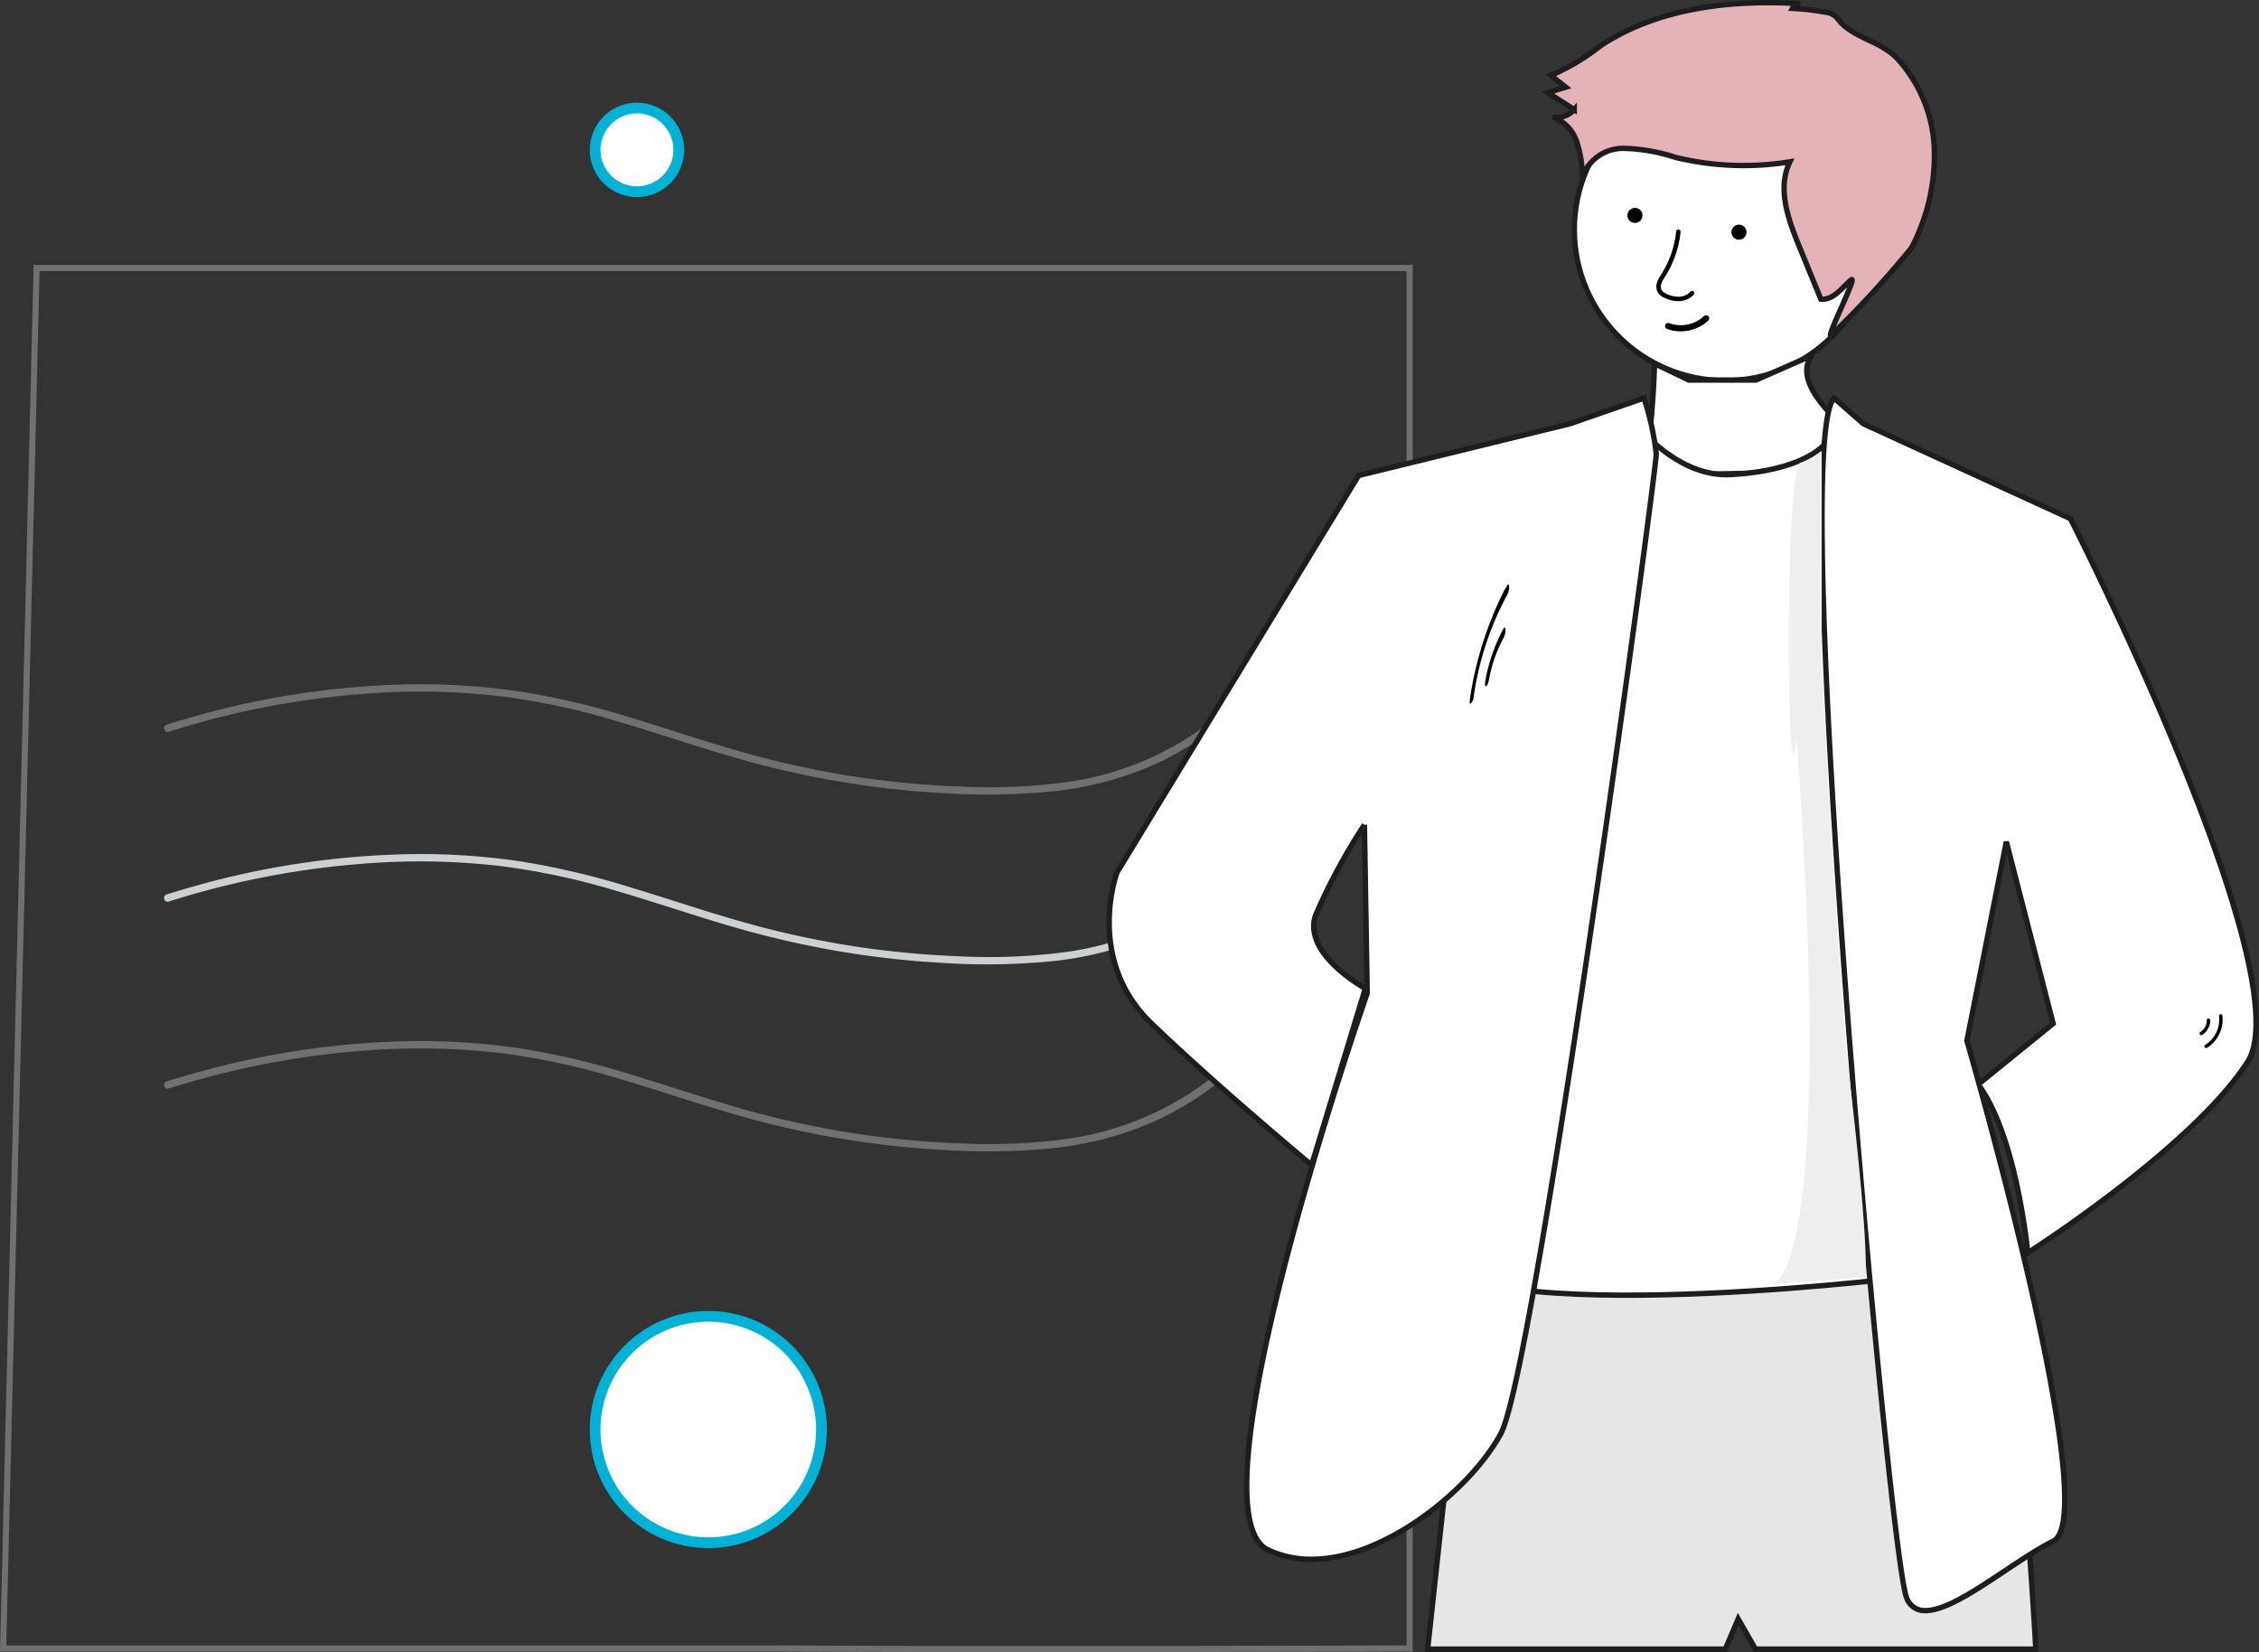 <svg xmlns="http://www.w3.org/2000/svg" width="210.219" height="153.728" viewBox="0 0 210.219 153.728">
  <rect x="0" y="0" width="210.219" height="153.728" fill="#333333" stroke="none"/>
  <g id="Group_110715" data-name="Group 110715" transform="translate(-622.708 -2303.035)">
    <g id="image-2" transform="translate(587.632 2279.147)">
      <path id="Path_233548" data-name="Path 233548" d="M371.144,263.5V391.949s-38.361.134-59.151,0H240.265L243.377,263.5Z" transform="translate(-204.896 -214.678)" fill="none" stroke="#707070" stroke-width="0.57"/>
      <path id="Path_233549" data-name="Path 233549" d="M295.183,506.057a79.937,79.937,0,0,1,20.645-3.68,64.6,64.6,0,0,1,10.525.412,65.856,65.856,0,0,1,10.209,2.188c3.3.956,6.559,2.061,9.849,3.052a91.888,91.888,0,0,0,10.179,2.484,86.292,86.292,0,0,0,10.342,1.233,62.971,62.971,0,0,0,10.329-.127,31.61,31.61,0,0,0,9.294-2.356,28.384,28.384,0,0,0,7.558-4.849q.841-.75,1.618-1.568c.306-.32-.18-.806-.485-.485a28.392,28.392,0,0,1-16.377,8.364,54.574,54.574,0,0,1-10.3.413,84.7,84.7,0,0,1-10.467-1.058,87.463,87.463,0,0,1-10.138-2.307c-3.266-.948-6.5-2.041-9.759-3.026a73.445,73.445,0,0,0-10.047-2.393,63.182,63.182,0,0,0-10.309-.715,78.81,78.81,0,0,0-20.372,3.017q-1.249.35-2.487.741C294.58,505.526,294.76,506.189,295.183,506.057Z" transform="translate(-244.413 -398.281)" fill="#cbd0d3"/>
      <path id="Path_233550" data-name="Path 233550" d="M295.183,582.056a79.939,79.939,0,0,1,20.645-3.68,64.6,64.6,0,0,1,10.525.412,65.843,65.843,0,0,1,10.209,2.189c3.3.956,6.559,2.061,9.849,3.052a91.848,91.848,0,0,0,10.179,2.484,86.289,86.289,0,0,0,10.342,1.233,62.978,62.978,0,0,0,10.33-.127,31.607,31.607,0,0,0,9.294-2.356,28.386,28.386,0,0,0,7.558-4.849q.841-.751,1.618-1.568c.306-.32-.18-.806-.485-.486a28.392,28.392,0,0,1-16.377,8.364,54.559,54.559,0,0,1-10.3.413,84.75,84.75,0,0,1-10.467-1.058,87.5,87.5,0,0,1-10.138-2.307c-3.266-.947-6.5-2.04-9.759-3.026a73.426,73.426,0,0,0-10.047-2.393,63.181,63.181,0,0,0-10.309-.715,78.82,78.82,0,0,0-20.372,3.016q-1.249.35-2.487.741C294.58,581.526,294.76,582.189,295.183,582.056Z" transform="translate(-244.413 -456.879)" fill="#707070"/>
      <path id="Path_233551" data-name="Path 233551" d="M295.183,437.057a79.938,79.938,0,0,1,20.645-3.68,64.6,64.6,0,0,1,10.525.412,65.845,65.845,0,0,1,10.209,2.188c3.3.956,6.559,2.06,9.849,3.052a91.839,91.839,0,0,0,10.179,2.484,86.3,86.3,0,0,0,10.342,1.233,63,63,0,0,0,10.329-.127,31.6,31.6,0,0,0,9.294-2.356,28.382,28.382,0,0,0,7.558-4.847q.841-.751,1.618-1.568c.306-.32-.18-.806-.485-.485a28.392,28.392,0,0,1-16.377,8.364,54.579,54.579,0,0,1-10.3.413,84.736,84.736,0,0,1-10.467-1.058,87.49,87.49,0,0,1-10.138-2.307c-3.266-.948-6.5-2.041-9.759-3.026a73.449,73.449,0,0,0-10.047-2.393,63.182,63.182,0,0,0-10.309-.715,78.812,78.812,0,0,0-20.372,3.016q-1.249.35-2.487.741C294.58,436.526,294.76,437.188,295.183,437.057Z" transform="translate(-244.413 -345.081)" fill="#707070"/>
      <circle id="Ellipse_2748" data-name="Ellipse 2748" cx="10.532" cy="10.532" r="10.532" transform="translate(90.458 146.368)" fill="#fff" stroke="#01b2d6" stroke-width="1"/>
      <circle id="Ellipse_2750" data-name="Ellipse 2750" cx="3.892" cy="3.892" r="3.892" transform="translate(90.458 33.942)" fill="#fff" stroke="#01b2d6" stroke-width="1"/>
      <path id="Path_233554" data-name="Path 233554" d="M812.289,654.485l-4.015,36.934h27.7l1.2-2.81,1.606,2.81h26.09s-2.007-38.141-5.621-39.342S812.289,654.485,812.289,654.485Z" transform="translate(-640.344 -514.088)" fill="#e6e6e6" stroke="#1d1d1f" stroke-width="0.5"/>
      <circle id="Ellipse_2755" data-name="Ellipse 2755" cx="14.05" cy="14.05" r="14.05" transform="translate(181.579 31.203)" fill="#fff" stroke="#1d1d1f" stroke-width="0.5"/>
      <path id="Path_233555" data-name="Path 233555" d="M895.461,279.3s-.249,9.2-1.454,10,24.2-.26,24.2-.26-11.021-6.812-8.09-10.508l-5.226,2.294h-6.246Z" transform="translate(-706.411 -221.576)" fill="#fff" stroke="#1d1d1f" stroke-width="0.5"/>
      <path id="Path_233556" data-name="Path 233556" d="M833.389,331.535c4.468-.227,9.067-1.515,9.924-4.728l5.273,7.223.4,72.261s-42.955,5.218-44.556-3.211S820.89,328.01,820.89,328.01l4.549-.294S828.92,331.762,833.389,331.535Z" transform="translate(-637.3 -263.486)" fill="#fff" stroke="#1d1d1f" stroke-width="0.5"/>
      <path id="Union_603" data-name="Union 603" d="M7015.944-2877.566c-1.605-4.014-11.06-107.142-6.733-111.582l2.721,2.388,19.271,8.831h0s21.68,42.554,16.46,50.583-20.432,17.725-20.432,17.725-.976-10.533-4.458-15.452c3.078,11.147,10.712,40.341,6.815,42.287-3.767,1.882-9,6.456-11.869,6.456A1.774,1.774,0,0,1,7015.944-2877.566Zm5.623-51.788s.441,1.515,1.127,4l6.9-5.6-4.357-16.918Zm-65.036,47.37c-7.629-3.616,9.232-51.788,9.232-51.788l-.261-15.68a55.028,55.028,0,0,0-4.557,8.451c-1.2,3.615,4.64,6.781,4.64,6.781l-5,16.433s-8.673-7.2-14.895-13.176-3.211-14.051-3.211-14.051l22.481-36.93,19.67-4.816,6.889-2.388a26.075,26.075,0,0,1,1.14,5.2c0,1.607-11.24,85.107-14.453,91.129-2.677,5.018-10.648,11.711-17.645,11.711A9.323,9.323,0,0,1,6956.531-2881.984Z" transform="translate(-6803.455 3050.079)" fill="#fff" stroke="#1d1d1f" stroke-width="0.5"/>
      <path id="Path_233561" data-name="Path 233561" d="M879.9,156.218a.776.776,0,0,1,.745-.442c-6.433-.385-13.208.365-18.59,3.91a20.336,20.336,0,0,1-4.63,2.767l1.393,1.092-1.664.507,2.449,1.583a2.123,2.123,0,0,1-2.021.678,3.679,3.679,0,0,1,2.246,2.293,10.889,10.889,0,0,1,.537,3.266,4.038,4.038,0,0,1,3.8-2.633,16.718,16.718,0,0,1,4.854.839,26.852,26.852,0,0,0,10.658.411c-1.2,2.416-.188,5.3.834,7.794l2.04,4.987c1.133.117,1.933-1.012,2.786-1.766.778-.687-2.319,5.353-1.839,5.132a90.615,90.615,0,0,0,7.5-8.157,18.664,18.664,0,0,0,2.119-9.043,13.188,13.188,0,0,0-3.426-8.524c-1.464-1.541-3.488-1.81-4.979-3.09-.583-.5-.589-.9-1.4-1.191A23.527,23.527,0,0,0,879.9,156.218Z" transform="translate(-678.031 -131.547)" fill="#e4b3b8" stroke="#1d1d1f" stroke-width="0.5"/>
      <path id="Path_3657" data-name="Path 3657" d="M141.6,126.724a.7.7,0,1,1,.708.661.684.684,0,0,1-.708-.661" transform="translate(44.925 -82.754)"/>
      <path id="Path_3658" data-name="Path 3658" d="M158.131,129.386a.7.7,0,1,1,.707.661.684.684,0,0,1-.707-.661" transform="translate(38.073 -83.858)"/>
      <path id="Path_3659" data-name="Path 3659" d="M150.729,147.927a3.608,3.608,0,0,1-1.288-.233.287.287,0,0,1,.2-.536,3.177,3.177,0,0,0,3.256-.649.287.287,0,0,1,.395.417,3.76,3.76,0,0,1-2.564,1" transform="translate(40.751 -93.209)"/>
      <path id="Path_3660" data-name="Path 3660" d="M146.757,133.309a3.01,3.01,0,0,1-1.3-.329,1.372,1.372,0,0,1-.554-.425,1.143,1.143,0,0,1-.1-1.013,3.14,3.14,0,0,1,.369-.708l.062-.1a9.1,9.1,0,0,0,1.334-3.892.207.207,0,1,1,.411.042,9.52,9.52,0,0,1-1.395,4.07l-.062.1a2.792,2.792,0,0,0-.324.616.748.748,0,0,0,.048.649,1,1,0,0,0,.395.289,2.524,2.524,0,0,0,1.212.286,1.468,1.468,0,0,0,1.051-.48.207.207,0,0,1,.317.265,1.861,1.861,0,0,1-1.349.628h-.107" transform="translate(44.485 -81.397)"/>
      <path id="Path_3769" data-name="Path 3769" d="M77.679,113.255a3.1,3.1,0,0,0,2.674-1.581.158.158,0,1,0-.278-.15,2.769,2.769,0,0,1-2.6,1.406.158.158,0,1,0-.027.314c.079.007.159.011.238.011" transform="matrix(0.809, -0.588, 0.588, 0.809, 111.219, 75.298)"/>
      <path id="Path_3769-2" data-name="Path 3769" d="M6.415,12.234A33.122,33.122,0,0,0,15.4,6.727c.225-.191.315-.361.2-.379a1.146,1.146,0,0,0-.615.314,28.315,28.315,0,0,1-8.529,5.092A1.5,1.5,0,0,0,6,12.013a.918.918,0,0,0-.3.336c-.026.084.039.109.17.066.177-.055.361-.115.549-.183" transform="translate(187.898 83.905) rotate(139)"/>
      <path id="Path_3769-3" data-name="Path 3769" d="M-19.35-10.108s-3.91,4.831,42.785,27.488C16.4,12.3,44.8,28.342,45.473,30.437a7.023,7.023,0,0,0-.055,2.327L29.147,23.371C19.734,18.3-3.98,6.861-3.98,6.861-2.975,7.3-20.146.055-23.2-2.173" transform="translate(198.936 121.577) rotate(-120)" fill="#eee"/>
      <path id="Path_3770" data-name="Path 3770" d="M74.664,114.66a.164.164,0,0,0,.058-.011,1.63,1.63,0,0,0,.993-1.194.16.16,0,1,0-.314-.059,1.3,1.3,0,0,1-.795.955.16.16,0,0,0,.058.31" transform="translate(144.784 21.902) rotate(-11)"/>
      <path id="Path_3770-2" data-name="Path 3770" d="M2.152,5.642a.335.335,0,0,0,.093-.064,16.078,16.078,0,0,0,2.947-4.19c.138-.274.172-.5.076-.5s-.286.218-.424.491A12.854,12.854,0,0,1,2.487,4.732a1.694,1.694,0,0,0-.383.607c-.084.229-.065.361.046.309" transform="translate(178.671 87.144) rotate(164)"/>
    </g>
  </g>
</svg>
